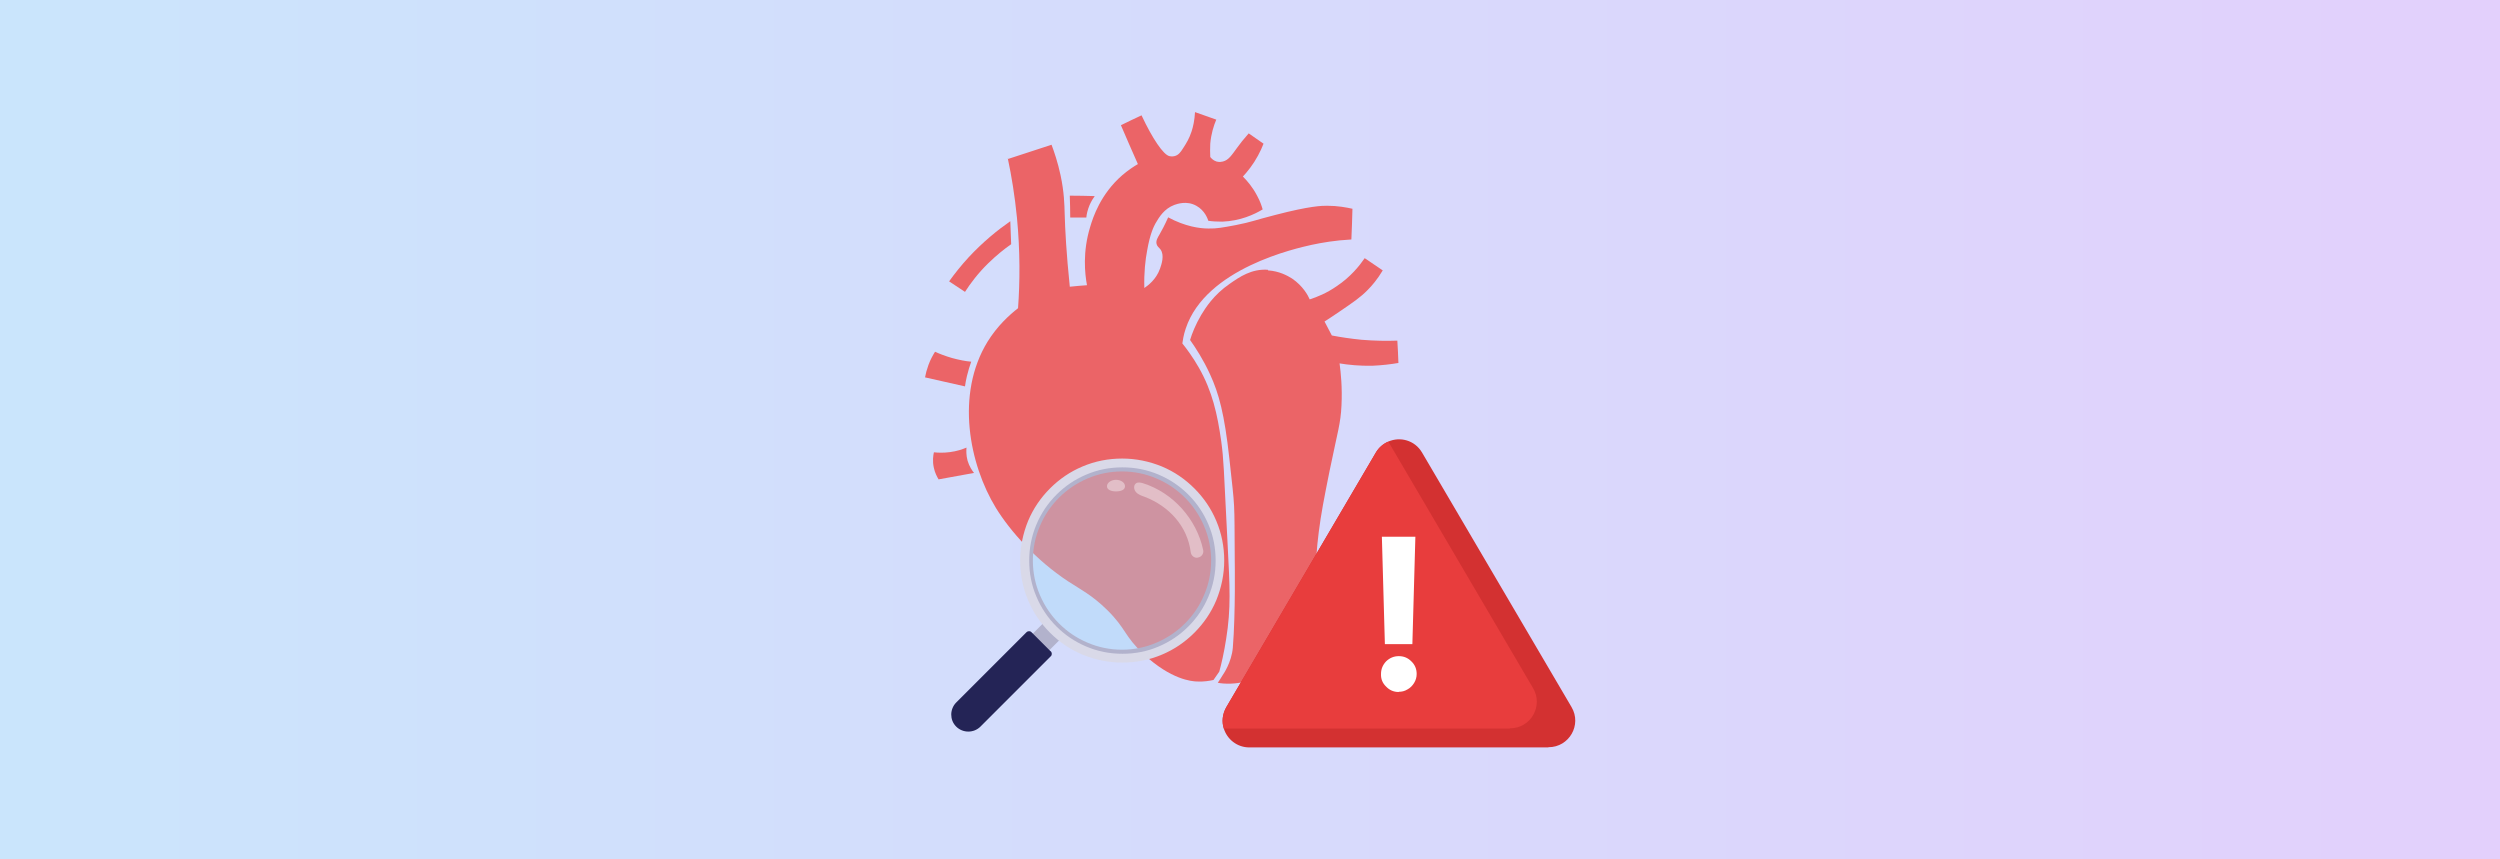 <?xml version="1.0" encoding="UTF-8"?>
<svg id="_Слой_1" data-name=" Слой 1" xmlns="http://www.w3.org/2000/svg" version="1.1" xmlns:xlink="http://www.w3.org/1999/xlink" viewBox="0 0 1164 400">
  <rect x="0" y="0" width="1164" height="400" fill="#333333" stroke="none"/>
  <defs>
    <style>
      .cls-1 {
        fill: #d33131;
      }

      .cls-1, .cls-2, .cls-3, .cls-4, .cls-5, .cls-6, .cls-7, .cls-8, .cls-9, .cls-10, .cls-11 {
        stroke-width: 0px;
      }

      .cls-2 {
        opacity: .4;
      }

      .cls-2, .cls-9 {
        fill: #fff;
      }

      .cls-3 {
        fill: #000;
        opacity: 0;
      }

      .cls-4 {
        fill: url(#_Безымянный_градиент_703);
      }

      .cls-5 {
        fill: #d9d9e8;
      }

      .cls-6 {
        fill: #e83d3d;
      }

      .cls-7 {
        fill: #eb6467;
      }

      .cls-8 {
        fill: #a4d9f7;
        opacity: .4;
      }

      .cls-10 {
        fill: #b2b2cc;
      }

      .cls-11 {
        fill: #242456;
      }
    </style>
    <linearGradient id="_Безымянный_градиент_703" data-name="Безымянный градиент 703" x1="0" y1="198" x2="1164" y2="198" gradientTransform="translate(0 2)" gradientUnits="userSpaceOnUse">
      <stop offset="0" stop-color="#cae5fc"/>
      <stop offset="1" stop-color="#e3d0fc"/>
    </linearGradient>
  </defs>
  <rect class="cls-4" width="1164" height="400"/>
  <g>
    <g>
      <path class="cls-7" d="M469.2,73.6c1.8,8.4,3.3,17.7,4.3,27.8,1.5,15.7,1.4,29.9.5,42.1-4.1,3.2-9.6,8.2-14.2,15.6-15,24.5-8.5,57.1,3.9,77.4,6.7,10.9,18.8,24.4,33.5,34.1,5.8,3.8,11.3,6.5,18.3,13.4,9,8.9,7.8,12,17,20.6,12.8,11.9,22.4,12.6,24.6,12.7,3.3.2,6.1-.3,7.9-.7l2.7-3.9c1-3.6,2.2-8.8,3.2-15.2,2.3-14.3,1.7-24.3.7-43.7-1.9-37.2-1.8-39.4-3-48.4-1.8-12.6-4.1-23.1-10.4-34.2-2.8-4.9-5.6-8.7-7.7-11.3.2-1.2.5-3.8,1.6-7,9.4-28.1,51.5-37.3,58.6-38.9,4.7-1,10.9-2.1,18.5-2.5.2-4.8.4-9.6.5-14.3-2.7-.6-6.8-1.4-11.8-1.4-2.3,0-7.7,0-24.2,4.3-9.4,2.4-11.1,3.3-18.3,4.7-5.9,1.1-8.9,1.7-12.7,1.6-4.1,0-10.8-.9-18.8-5.2-1.6,3.6-3,6.2-4.1,8.1-.7,1.2-1.7,2.7-1.3,4.3.3,1.2,1.1,1.6,1.8,2.5,2,2.7.5,7-.2,9-1.8,5.1-5.7,7.9-7.3,9-.2-7.3.5-13.2,1.3-17.4,1.4-8.1,3.2-11.4,3.9-12.7,1.7-2.9,4-6.8,8.8-8.6,1.2-.4,5.7-2.1,10.2.4,4,2.2,5.3,6.1,5.6,7,1.9.3,4.1.4,6.5.4,8.4-.3,15-3.4,18.8-5.7-.5-1.8-1.3-4-2.5-6.2-2.1-4.1-4.7-7.1-6.7-9.1,2.2-2.4,4.8-5.6,7-9.7,1.1-2,1.9-3.8,2.6-5.6-2.3-1.6-4.6-3.2-6.9-4.8-2.4,2.7-4.2,5-5.4,6.7-2.5,3.4-3.9,5.7-6.6,6.4-.5.1-1.6.4-3,0-1.6-.5-2.5-1.6-2.9-2.1-.1-1.8-.1-3.9,0-6.2.4-4.6,1.6-8.4,2.8-11.2-3.3-1.2-6.6-2.3-9.9-3.5-.2,3.8-.9,6.9-1.6,9-1.1,3.3-2.3,5.3-4,7.9-1.1,1.8-2.2,3.2-4,3.6,0,0-1.1.3-2.3,0-2.8-.6-7.9-8.1-13-19-3.2,1.5-6.4,3-9.6,4.6,2.6,6,5.2,12.1,7.9,18.1-1.9,1.1-4.5,2.8-7.3,5.2-10.1,8.8-13.6,19.6-14.9,24-3.6,11.7-2.5,21.8-1.5,27.2-2.7.2-5.3.4-8,.7-1.6-15.5-2.2-26.7-2.4-34.4-.1-3.6-.2-9.6-1.9-17.5-1.3-6.1-3-11-4.2-14.2-6.7,2.2-13.5,4.4-20.2,6.6Z"/>
      <path class="cls-7" d="M590.4,125.9c5.1.3,9,2.4,11.2,3.8,5,3.4,7.4,7.8,8.2,9.7,3.4-1.1,7.9-2.9,12.5-6.1,6.6-4.4,10.7-9.6,13.1-13.1,2.8,1.9,5.6,3.8,8.4,5.7-2.5,4.2-5.1,7.2-7,9.1-3.3,3.4-6.7,5.7-13.3,10.2-2.8,1.9-5.2,3.5-6.8,4.5,1.1,2.2,2.3,4.3,3.4,6.5,4.1.8,8.8,1.5,13.8,2,6.1.5,11.7.6,16.7.4.2,3.5.4,6.9.5,10.4-3.5.6-7.6,1.1-12.2,1.3-5.9.1-11-.4-15.2-1.1.6,4.4,1.3,11.2.9,19.5-.4,8.6-1.7,11.8-5.6,30.8-2.6,13-3.9,19.6-5,28.3-1.2,9.4-.7,9.9-2,18.8-1.8,12.5-2.6,18.8-5.7,25.8-2.2,5-5.7,12.6-13.8,18.6-2.6,1.9-9.5,7-19.4,7.3-2.5.1-4.6-.1-6.1-.4.6-.9,1.5-2.2,2.5-3.9,0,0,3.9-5.5,4.5-12.4,1.3-15.9.9-40.3.9-40.3-.2-29.8.2-22.9-2.5-47.7-2.3-21-4.9-30.4-9-39.3-3.2-7-6.7-12.3-9.3-16,.9-3,2.5-7.1,5.2-11.7,1.9-3.1,5.7-9.3,13.3-14.5,4.6-3.2,10.1-7,17.7-6.5Z"/>
      <path class="cls-7" d="M498.1,91.1c3.9,0,7.7.1,11.6.2-.8,1.1-1.6,2.4-2.4,4.2-.9,2.2-1.4,4.3-1.5,5.8-2.5,0-5,0-7.5,0,0-3.4-.1-6.8-.2-10.1Z"/>
      <path class="cls-7" d="M470.4,102.9c.1,3.6.3,7.2.4,10.8-3.3,2.3-6.9,5.2-10.7,8.9-4.8,4.7-8.3,9.4-10.8,13.3-2.5-1.6-4.9-3.3-7.4-4.9,2.6-3.6,5.6-7.4,9.1-11.2,6.7-7.2,13.5-12.7,19.4-16.8Z"/>
      <path class="cls-7" d="M435.4,163.8c2.2,1,4.8,2,7.9,2.9,3.3.9,6.4,1.5,8.9,1.7-.7,2-1.4,4.2-2,6.7-.4,1.7-.7,3.3-.9,4.8-6.2-1.4-12.4-2.8-18.6-4.2.3-1.7.8-3.6,1.6-5.8.9-2.5,2.1-4.6,3.1-6.2Z"/>
      <path class="cls-7" d="M434.9,210.6c1.9.2,4.5.3,7.4-.1,3.2-.4,5.8-1.3,7.7-2.1-.1,1.3-.2,3.5.5,6.1.8,2.7,2.2,4.7,3,5.7-5.5,1-11,2-16.5,3-.7-1.2-1.7-3-2.2-5.4-.7-3.1-.3-5.7,0-7.1Z"/>
    </g>
    <g>
      <path class="cls-1" d="M720.8,348h-139.1c-5.8,0-10.4-3.9-11.9-8.8-1-3.1-.7-6.7,1.2-10l69.6-118.5c1.4-2.4,3.5-4.1,5.8-5.1,5.4-2.4,12.3-.7,15.7,5.1l69.6,118.5c4.9,8.3-1.1,18.7-10.7,18.7Z"/>
      <path class="cls-6" d="M703,339.2h-133.2c-1-3.1-.7-6.7,1.2-10l69.6-118.5c1.4-2.4,3.5-4.1,5.8-5.1l67.4,114.8c4.9,8.3-1.1,18.7-10.7,18.7Z"/>
      <path class="cls-9" d="M651.3,322.2c-2.3,0-4.3-.8-5.9-2.5-1.7-1.6-2.5-3.6-2.4-5.9,0-2.3.8-4.2,2.4-5.9,1.7-1.6,3.6-2.4,5.9-2.4s4.2.8,5.8,2.4c1.7,1.6,2.5,3.6,2.5,5.9,0,1.5-.4,2.9-1.2,4.2-.8,1.3-1.8,2.3-3.1,3-1.3.8-2.6,1.1-4.1,1.1ZM659,249.9l-1.4,50h-12.8l-1.4-50h15.5Z"/>
    </g>
    <g>
      <rect class="cls-10" x="479.9" y="290.9" width="14.5" height="10.9" transform="translate(-66.8 431.3) rotate(-45)"/>
      <path class="cls-11" d="M489.2,303.2c.7.7.7,1.8,0,2.4l-32.7,32.7c-3.1,3.1-8.2,3.1-11.3,0-1.6-1.6-2.3-3.6-2.3-5.6s.8-4.1,2.3-5.6l32.7-32.7c.7-.7,1.8-.7,2.4,0l8.8,8.8Z"/>
      <circle class="cls-8" cx="522.5" cy="261" r="45"/>
      <path class="cls-2" d="M557.6,259.6c1.7-.1,3-1.8,2.6-3.5-3-14.3-14-26.7-28-31.1-1-.3-2.3-.6-3.2,0-1.3.8-1.2,2.9-.1,4.1,1,1.2,2.6,1.7,4,2.2,11.5,4.4,20,13.8,21.5,25.8.2,1.6,1.6,2.7,3.1,2.6h0Z"/>
      <path class="cls-2" d="M519.6,228.8c-2.3,0-4.2-.8-4.2-2.4s1.9-3,4.2-3,4.2,1.3,4.2,3-1.9,2.4-4.2,2.4Z"/>
      <path class="cls-3" d="M522.5,306c-24.8,0-45-20.1-45-45s13.4-37.4,31.9-43c-15.4,6.5-26.1,21.7-26.1,39.4s19.2,42.8,42.8,42.8,32.9-10.8,39.4-26.1c-5.6,18.5-22.8,31.9-43,31.9Z"/>
      <path class="cls-5" d="M475,261c0-6.4,1.3-12.6,3.7-18.5,2.4-5.7,5.8-10.7,10.2-15.1,4.4-4.4,9.4-7.8,15.1-10.2,5.9-2.5,12.1-3.7,18.5-3.7s12.6,1.3,18.5,3.7c5.7,2.4,10.7,5.8,15.1,10.2,4.4,4.4,7.8,9.4,10.2,15.1,2.5,5.9,3.7,12.1,3.7,18.5s-1.3,12.6-3.7,18.5c-2.4,5.7-5.8,10.7-10.2,15.1-4.4,4.4-9.4,7.8-15.1,10.2-5.9,2.5-12.1,3.7-18.5,3.7s-12.6-1.3-18.5-3.7c-5.7-2.4-10.7-5.8-15.1-10.2-4.4-4.4-7.8-9.4-10.2-15.1-2.5-5.9-3.7-12.1-3.7-18.5ZM565,261c0-5.7-1.1-11.3-3.3-16.5-2.1-5.1-5.2-9.6-9.1-13.5-3.9-3.9-8.4-7-13.5-9.1-5.2-2.2-10.8-3.3-16.5-3.3s-11.3,1.1-16.5,3.3c-5.1,2.1-9.6,5.2-13.5,9.1-3.9,3.9-7,8.4-9.1,13.5-2.2,5.2-3.3,10.8-3.3,16.5s1.1,11.3,3.3,16.5c2.1,5.1,5.2,9.6,9.1,13.5,3.9,3.9,8.4,7,13.5,9.1,5.2,2.2,10.8,3.3,16.5,3.3s11.3-1.1,16.5-3.3c5.1-2.1,9.6-5.2,13.5-9.1,3.9-3.9,7-8.4,9.1-13.5,2.2-5.2,3.3-10.8,3.3-16.5Z"/>
      <path class="cls-10" d="M479.2,261c0-5.8,1.1-11.5,3.4-16.9,2.2-5.2,5.3-9.8,9.3-13.8,4-4,8.6-7.1,13.8-9.3,5.3-2.3,11-3.4,16.9-3.4s11.5,1.1,16.9,3.4c5.2,2.2,9.8,5.3,13.8,9.3,4,4,7.1,8.6,9.3,13.8,2.3,5.3,3.4,11,3.4,16.9s-1.1,11.5-3.4,16.9c-2.2,5.2-5.3,9.8-9.3,13.8-4,4-8.6,7.1-13.8,9.3-5.3,2.3-11,3.4-16.9,3.4s-11.5-1.1-16.9-3.4c-5.2-2.2-9.8-5.3-13.8-9.3-4-4-7.1-8.6-9.3-13.8-2.3-5.3-3.4-11-3.4-16.9ZM563.9,261c0-5.6-1.1-11-3.3-16.1-2.1-4.9-5.1-9.4-8.9-13.2-3.8-3.8-8.2-6.8-13.2-8.9-5.1-2.2-10.5-3.3-16.1-3.3s-11,1.1-16.1,3.3c-4.9,2.1-9.4,5.1-13.2,8.9-3.8,3.8-6.8,8.2-8.9,13.2-2.2,5.1-3.3,10.5-3.3,16.1s1.1,11,3.3,16.1c2.1,4.9,5.1,9.4,8.9,13.2,3.8,3.8,8.2,6.8,13.2,8.9,5.1,2.2,10.5,3.3,16.1,3.3s11-1.1,16.1-3.3c4.9-2.1,9.4-5.1,13.2-8.9,3.8-3.8,6.8-8.2,8.9-13.2,2.2-5.1,3.3-10.5,3.3-16.1Z"/>
    </g>
  </g>
</svg>